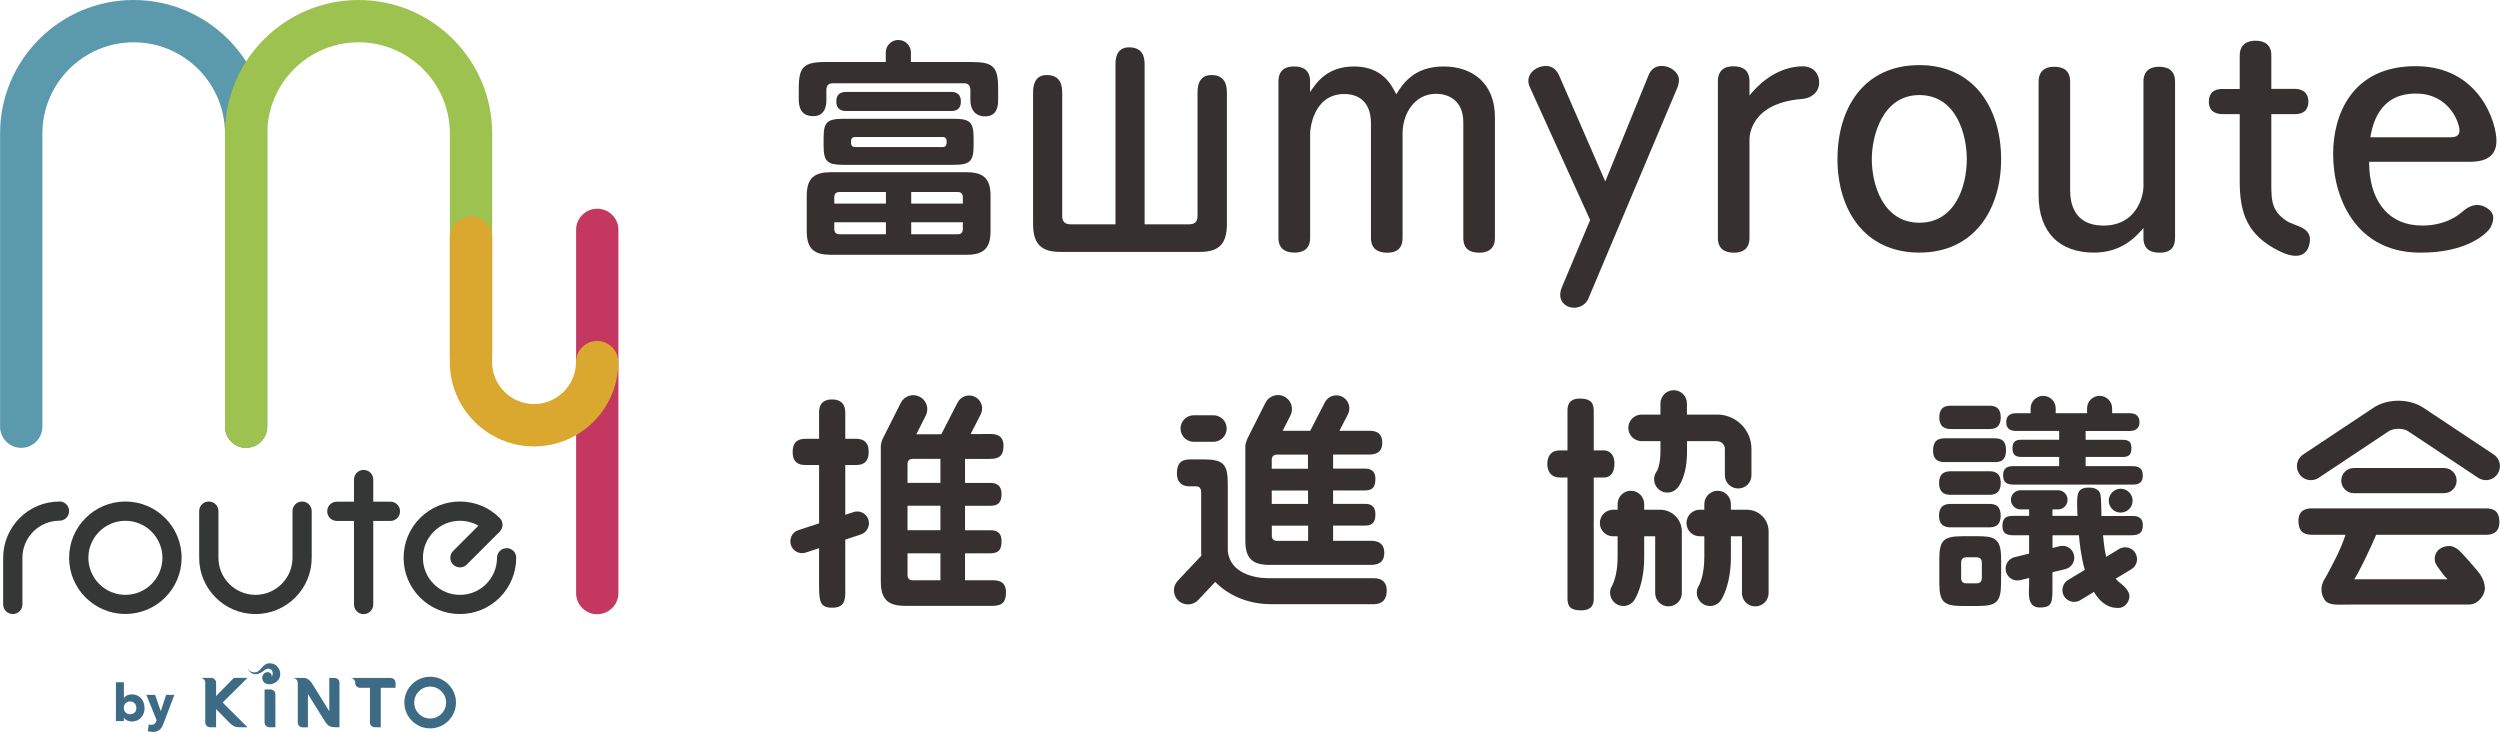 <?xml version="1.0" encoding="UTF-8"?>
<svg id="_レイヤー_2" data-name="レイヤー 2" xmlns="http://www.w3.org/2000/svg" viewBox="0 0 332.14 97.24">
  <defs>
    <style>
      .cls-1 {
        fill: #353636;
      }

      .cls-2 {
        fill: #9dc24f;
      }

      .cls-3 {
        fill: #daa82e;
      }

      .cls-4 {
        fill: #3d6b85;
      }

      .cls-5 {
        fill: #c33760;
      }

      .cls-6 {
        fill: #363130;
      }

      .cls-7 {
        fill: #5b99ac;
      }
    </style>
  </defs>
  <g id="_タイトル" data-name="タイトル">
    <g>
      <g>
        <path class="cls-6" d="M148.2,8.56c0-.53,0-2.27,1.8-2.27s2.07,1.24,2.07,2.27v21.24h5.94c.77,0,1.09-.41,1.09-1.09V12.32c0-.53,0-2.35,1.83-2.35s2.07,1.32,2.07,2.35v17.46c0,2.92-1.33,3.69-3.69,3.69h-18.37c-2.36,0-3.69-.8-3.69-3.69V12.32c0-.53,0-2.35,1.8-2.35s2.07,1.26,2.07,2.35v16.39c0,.59.24,1.09,1.09,1.09h5.99V8.56Z"/>
        <path class="cls-6" d="M198.61,31.61c0,1.71-1.26,1.96-2.05,1.96-1.26,0-2.15-.46-2.15-1.96v-15.34c0-3.24-2.37-3.81-3.59-3.81-2.94,0-4.48,2.7-4.48,5.26v13.89c0,1.92-1.47,1.96-2.05,1.96-1.22,0-2.15-.5-2.15-1.96v-15.21c0-3.34-2.19-3.91-3.52-3.91-4.31,0-4.56,5.01-4.56,5.16v13.95c0,1.64-1.15,1.96-2.05,1.96-1.33,0-2.16-.57-2.16-1.96V10.82c0-1.92,1.51-1.99,2.09-1.99,1.22,0,2.11.5,2.11,1.99v1.42c.83-1.25,2.26-3.41,5.85-3.41,3.77,0,4.99,2.49,5.6,3.7.83-1.32,2.3-3.7,6.29-3.7s6.82,2.38,6.82,6.72v16.06Z"/>
        <path class="cls-6" d="M218.97,10.11c.18-.42.54-1.35,1.83-1.35,1.15,0,2.26.89,2.26,1.85,0,.29-.07.67-.18.96l-11.87,28.13c-1.01,2.16-4.7,1.22-3.48-1.6l3.73-8.87-8-17.63c-.11-.22-.21-.53-.21-.85,0-1.14,1.15-1.99,2.33-1.99,1,0,1.51.71,1.76,1.27l6.13,14.08,5.71-14.01Z"/>
        <path class="cls-6" d="M232.43,31.61c0,1.64-1.15,1.96-2.05,1.96-1.33,0-2.15-.57-2.15-1.96V10.8c0-1.99,1.65-1.99,2.08-1.99,1.26,0,2.12.54,2.12,1.99v1.89c2.73-3.38,5.64-3.88,7.07-3.88s2.19,1,2.19,2.13c0,1.49-1.29,2.13-2.19,2.2-7.07.53-7.07,5.08-7.07,5.4v13.05Z"/>
        <path class="cls-6" d="M265.86,21.13c0,6.81-3.65,12.43-10.87,12.43s-10.87-5.62-10.87-12.43,3.53-12.48,10.87-12.48,10.87,5.83,10.87,12.48ZM248.68,21.13c0,3.5,1.56,8.46,6.31,8.46s6.31-4.8,6.31-8.46c0-3.27-1.4-8.5-6.31-8.5s-6.31,5.47-6.31,8.5Z"/>
        <path class="cls-6" d="M270.84,10.86c0-1.74,1.29-1.99,2.04-1.99,1.29,0,2.15.5,2.15,1.99v14.46c0,1.74.58,4.65,4.42,4.65,4.38,0,5.32-3.84,5.32-5.22v-13.89c0-1.67,1.15-1.99,2.08-1.99,1.29,0,2.12.57,2.12,1.99v20.75c0,1.92-1.47,1.96-2.08,1.96-1.22,0-2.12-.5-2.12-1.96v-1.32c-1.08,1.28-2.99,3.27-6.57,3.27-4.53,0-7.36-2.63-7.36-7.64v-15.06Z"/>
        <path class="cls-6" d="M297.56,7.4c0-1.63,1.15-1.99,2.08-1.99,1.22,0,2.12.5,2.12,1.99v4.41h3.16c.57,0,1.76.22,1.76,1.68,0,.31,0,1.67-1.76,1.67h-3.16v7.95c0,3.29-.19,4.73,1.98,6.21,1.09.75,3.41.79,3.13,2.82-.25,1.8-1.59,2.48-4.19,1.15-3.97-2.03-5.12-4.74-5.12-9.19v-8.94h-2.33c-.43,0-1.77-.11-1.77-1.64,0-1.14.65-1.7,1.77-1.7h2.33v-4.41Z"/>
        <path class="cls-6" d="M314.75,21.51c0,4.98,2.38,8.06,6.18,8.41,2.97.27,5.08-.8,6.12-1.72.94-.83,1.99-1.33,3.21-.65,1.04.59,1.27,1.41.62,2.67-.29.56-2.94,3.48-9.65,3.34-8.18-.17-11.26-7.14-11.26-13.11,0-5.22,2.51-11.66,10.95-11.66s10.75,7.43,10.75,9.92-2.12,2.79-3.61,2.79h-13.3ZM325.54,18.24c.55,0,1.22-.11,1.22-.89,0-1.02-1.34-4.92-5.81-4.92-4.98,0-5.76,4.3-6.04,5.81h10.63Z"/>
        <g>
          <path class="cls-6" d="M264.95,61.4c.71,0,1.56-.09,1.56-1.63,0-1.44-.89-1.54-1.56-1.54h-6.53c-.95,0-1.6.3-1.6,1.65,0,1.51,1.15,1.51,1.6,1.51h6.53Z"/>
          <path class="cls-6" d="M259.22,57h5.02c.59,0,1.57-.06,1.57-1.57s-1.09-1.53-1.57-1.53h-5.02c-.59,0-1.57.06-1.57,1.56s1.09,1.54,1.57,1.54Z"/>
          <path class="cls-6" d="M259.22,62.61c-.65,0-1.6.12-1.6,1.56,0,1.57,1.13,1.57,1.6,1.57h5.02c.62,0,1.57-.09,1.57-1.6s-1.09-1.53-1.57-1.53h-5.02Z"/>
          <path class="cls-6" d="M283.27,68.55h-4.08c0-.42-.03-2.32-.12-2.79-.18-.95-1.18-.98-1.57-.98-1.54,0-1.54.91-1.54,2.27,0,.8.03,1.14.06,1.49h-3.34v-.86h.74c.7,0,1.27-.57,1.27-1.28s-.57-1.27-1.27-1.27h-4.98c-.7,0-1.28.58-1.28,1.27s.57,1.28,1.28,1.28h1.14v.86h-2.16c-.83,0-1.39.21-1.39,1.38,0,.92.56,1.19,1.39,1.19h2.16v2.44l-1.92.47c-.85.2-1.36,1.06-1.16,1.9.18.72.82,1.2,1.52,1.2.12,0,.25-.02.37-.04l1.19-.29v.89c0,.91-.38,3.03,1.41,3.03s1.69-.76,1.69-3.31v-1.38l1.71-.41c.84-.2,1.36-1.06,1.15-1.89-.2-.85-1.05-1.36-1.89-1.16l-.96.24v-1.69h3.51c.1,1.11.27,2.81.78,4.6l-2.22,1.34c-.74.45-.98,1.42-.53,2.16.3.49.81.75,1.34.75.28,0,.56-.07.82-.23l1.8-1.09c1.18,1.93,2.37,2.11,3.18,2.13,1.09.02,1.56-1.02,1.54-1.59-.03-.68-.72-1.34-1.15-1.66-.23-.17-.48-.39-.69-.63l2.1-1.27c.74-.45.97-1.41.52-2.16-.45-.74-1.42-.97-2.16-.52l-1.71,1.04c-.29-1.24-.36-2.36-.42-2.87h3.87c1.24,0,1.42-.68,1.42-1.36,0-1.16-.98-1.21-1.42-1.21Z"/>
          <path class="cls-6" d="M267.9,57.25h5.67v1.17h-5.02c-.62,0-1.18.18-1.18,1.07,0,.71.18,1.22,1.18,1.22h5.02v1.22h-6.11c-.44,0-1.33.06-1.33,1.15,0,.65.12,1.3,1.33,1.3h15.86c.48,0,1.36-.05,1.36-1.15,0-.65-.15-1.3-1.36-1.3h-6.23v-1.22h4.93c.54,0,1.15-.13,1.15-1.07,0-.62-.06-1.21-1.15-1.21h-4.93v-1.17h5.79c.29,0,1.36,0,1.36-1.15s-.89-1.21-1.36-1.21h-2.27v-.65c0-.92-.75-1.66-1.67-1.66s-1.66.75-1.66,1.66v.65h-4.17v-.65c0-.92-.75-1.66-1.66-1.66s-1.67.75-1.67,1.66v.65h-1.88c-.35,0-1.36.02-1.36,1.18,0,.94.62,1.18,1.36,1.18Z"/>
          <path class="cls-6" d="M259.22,70.06h4.96c.56,0,1.62,0,1.62-1.57s-1.12-1.54-1.57-1.54h-5.02c-.53,0-1.6.03-1.6,1.57s1.15,1.54,1.6,1.54Z"/>
          <path class="cls-6" d="M281.75,64.93c-.87,0-1.59.71-1.59,1.59s.71,1.58,1.59,1.58,1.58-.71,1.58-1.58-.7-1.59-1.58-1.59Z"/>
          <path class="cls-6" d="M262.76,71.24h-2.01c-2.57,0-3.1.56-3.1,3.07v3.1c0,2.54.56,3.1,3.07,3.1h2.06c2.51,0,3.07-.56,3.07-3.1,0,0,.04-2.87,0-3.4,0-2.57-1.09-2.77-3.1-2.77ZM263.3,76.79c0,.33-.12.71-.71.71h-1.36c-.45,0-.68-.24-.68-.71v-2.04c0-.44.23-.71.68-.71h1.36c.53,0,.71.32.71.71v2.04Z"/>
        </g>
        <g>
          <path class="cls-6" d="M214.49,61.55c0-1.33-.83-1.71-1.39-1.71h-1.36v-5.26c0-1.24-.62-1.63-1.86-1.63-1.59,0-1.63,1.13-1.63,1.63v5.26h-1.03c-1.18,0-1.65.8-1.65,1.8s.5,1.8,1.65,1.8h1.03v16.06c0,1.1.41,1.59,1.83,1.59,1.63,0,1.66-1.09,1.66-1.59v-16.06h1.36c.77,0,1.39-.51,1.39-1.89Z"/>
          <path class="cls-6" d="M228.15,58.62c.54,0,1.01.46,1.01,1.01v3.51c0,.98.79,1.76,1.77,1.76s1.76-.78,1.76-1.76v-3.51c0-2.51-2.04-4.55-4.54-4.55h-4.03v-1.48c0-.97-.79-1.76-1.76-1.76s-1.76.8-1.76,1.76v1.48h-2.5c-.98,0-1.77.79-1.77,1.76s.79,1.77,1.77,1.77h2.5v1.33c0,1.91-.47,2.64-.48,2.65-.59.78-.45,1.88.32,2.48.32.25.7.37,1.08.37.53,0,1.05-.24,1.4-.69.14-.18,1.22-1.51,1.21-4.81v-1.33h4.03Z"/>
          <path class="cls-6" d="M220.56,67.72h-2.12v-.75c0-.98-.79-1.77-1.77-1.77s-1.76.79-1.76,1.77v.75h-.6c-.98,0-1.76.79-1.76,1.77s.79,1.76,1.76,1.76h.6v2.8c0,2.48-.72,3.72-.71,3.72-.54.82-.31,1.91.5,2.45.3.2.64.29.97.29.57,0,1.14-.28,1.47-.8.13-.2,1.3-2.07,1.3-5.66v-2.8h1.46v7.55c0,.98.8,1.76,1.77,1.76s1.77-.79,1.77-1.76v-8.2c0-1.59-1.29-2.88-2.88-2.88Z"/>
          <path class="cls-6" d="M232.08,67.72h-2.12v-.75c0-.98-.79-1.77-1.76-1.77s-1.77.79-1.77,1.77v.75h-.61c-.97,0-1.76.79-1.76,1.77s.79,1.76,1.76,1.76h.61v2.8c0,2.48-.71,3.72-.71,3.72-.54.82-.31,1.91.5,2.45.3.2.64.29.97.29.57,0,1.13-.28,1.47-.8.13-.2,1.3-2.07,1.3-5.66v-2.8h1.47v7.55c0,.98.79,1.76,1.77,1.76s1.77-.79,1.77-1.76v-8.2c0-1.59-1.29-2.88-2.88-2.88Z"/>
        </g>
        <g>
          <path class="cls-6" d="M330.26,67.54h-23.1c-.41,0-1.8,0-1.8,1.65,0,1.3.56,1.86,1.8,1.86h4.46c-.71,2.1-1.62,3.77-2.68,5.72,0,0-1.08,1.36-.12,2.89.53.85,1.86.65,3.28.66.15,0,12.25,0,15.87,0,1.47,0,2.27-1.58,2.16-2.31-.06-.41-.11-1.16-1.06-2.26-1.23-1.42-.99-1.17-2.06-2.33-.54-.58-1.11-.88-1.61-.88-.95,0-1.99.58-1.93,1.85.02.38.19.68.77,1.45.28.37.46.65.93,1.12-2.48.02-10.3-.02-12.4,0,.46-.58,2.21-4.2,2.92-5.91h14.56c.42,0,1.81,0,1.81-1.68,0-1.33-.6-1.83-1.81-1.83Z"/>
          <path class="cls-6" d="M312.72,62.18c-.92,0-1.67.74-1.67,1.67s.75,1.67,1.67,1.67h11.99c.92,0,1.67-.74,1.67-1.67s-.75-1.67-1.67-1.67h-11.99Z"/>
          <path class="cls-6" d="M307.02,63.79c.36,0,.71-.1,1.03-.31l9.31-6.19c.65-.43,1.92-.43,2.57,0l9.31,6.19c.86.57,2.01.34,2.58-.52.57-.86.34-2.02-.52-2.58l-9.31-6.19c-1.91-1.27-4.79-1.27-6.69,0l-9.31,6.19c-.86.57-1.09,1.72-.52,2.58.36.54.95.83,1.55.83Z"/>
        </g>
        <g>
          <path class="cls-6" d="M126.33,14.75c.36,0,1.33,0,1.33-1.27s-1.01-1.27-1.33-1.27h-13.86c-.35,0-1.36,0-1.36,1.27s1,1.27,1.36,1.27h13.86Z"/>
          <path class="cls-6" d="M129.11,8.24h-8.1s.01-.05.01-.07v-1.19c0-.92-.74-1.67-1.67-1.67s-1.67.74-1.67,1.67v1.19s0,.05,0,.07h-8.01c-2.9,0-3.55.65-3.55,3.52v1.45c0,.98.26,2.22,1.92,2.22,1.75,0,1.75-1.72,1.75-2.16v-1.33c0-.5.21-.88.86-.88h17.41c.56,0,.86.3.86.88v1.36c0,1.27.65,2.16,1.98,2.16,1.71,0,1.71-1.68,1.71-2.22v-1.48c0-2.9-.65-3.52-3.51-3.52Z"/>
          <path class="cls-6" d="M128.4,22.88h-18c-2.1,0-3.22.68-3.22,3.11v4.76c0,2.49,1.18,3.1,3.22,3.1h18c2.13,0,3.2-.74,3.2-3.1v-4.76c0-2.33-1.01-3.11-3.2-3.11ZM117.7,31.12h-6.18c-.47,0-.68-.27-.68-.71v-.88h6.86v1.59ZM117.7,27.05h-6.86v-.83c0-.41.18-.71.68-.71h6.18v1.54ZM127.92,30.41c0,.51-.26.71-.68.71h-6.18v-1.59h6.86v.88ZM127.92,27.05h-6.86v-1.54h6.18c.44,0,.68.24.68.71v.83Z"/>
          <path class="cls-6" d="M109.42,18.35v.98c0,2.16.51,2.57,2.66,2.57h14.6c2.16,0,2.67-.44,2.67-2.57v-.98c0-2.16-.51-2.57-2.67-2.57h-14.6c-2.25,0-2.66.5-2.66,2.57ZM113.65,18.2h11.53c.42,0,.59.21.59.57,0,.38,0,.77-.59.77h-11.53c-.59,0-.59-.38-.59-.77,0-.36.17-.57.59-.57Z"/>
        </g>
        <g>
          <path class="cls-6" d="M131.88,77.09h-3.67v-3.58h3.37c1.24,0,1.48-.65,1.48-1.62,0-1.3-.83-1.44-1.48-1.44h-3.37v-3.25h3.34c.97,0,1.51-.38,1.51-1.53,0-1.38-.89-1.51-1.51-1.51h-3.34v-3.19h3.34c1.42,0,1.77-.65,1.77-1.77,0-1.45-1.12-1.54-1.74-1.54,0,0-1.09,0-2.63.01l1.34-2.61c.44-.85.11-1.89-.74-2.33-.85-.43-1.89-.1-2.33.75l-2.16,4.21c-1.16,0-2.31,0-3.32.01l1.26-2.5c.46-.92.09-2.04-.83-2.5-.92-.46-2.04-.09-2.5.83l-2.42,4.81c-.08.16-.13.33-.16.5-.1.33-.07.62-.07.62v17.81c0,2.48,1.09,3.22,3.22,3.22h11.64c1.44,0,1.77-.68,1.77-1.8,0-1.48-1.06-1.6-1.77-1.6ZM124.94,77.09h-3.66c-.51,0-.71-.26-.71-.74v-2.84h4.37v3.58ZM124.94,70.44h-4.37v-3.25h4.37v3.25ZM124.94,64.15h-4.37v-2.48c0-.45.21-.71.71-.71h3.66v3.19Z"/>
          <path class="cls-6" d="M113.38,68.04l-1.08.35v-6.61h1.36c.71,0,1.75-.12,1.75-1.74,0-1.74-1.24-1.74-1.75-1.74h-1.36v-3.4c0-.5-.02-1.83-1.77-1.83s-1.71,1.39-1.71,1.83v3.4h-1.77c-.74,0-1.74.15-1.74,1.77,0,1.71,1.27,1.71,1.74,1.71h1.77v7.75l-2.74.9c-.83.27-1.27,1.15-1,1.98.21.66.82,1.08,1.49,1.08.16,0,.33-.03.49-.08l1.76-.58v4.75c0,2.19.04,3.16,1.73,3.16,1.99,0,1.75-1.41,1.75-3.25v-5.8l2.06-.68c.83-.27,1.28-1.16,1.01-1.98-.27-.83-1.15-1.27-1.98-1Z"/>
        </g>
        <g>
          <path class="cls-6" d="M158.61,58.7h2.59c.97,0,1.77-.79,1.77-1.77s-.79-1.76-1.77-1.76h-2.59c-.98,0-1.77.79-1.77,1.76s.79,1.77,1.77,1.77Z"/>
          <path class="cls-6" d="M182.55,76.82h-14c-2.04,0-5.17-.74-5.43-3.64v-8.84c0-2.69-.56-3.31-3.31-3.31h-1.65c-1.3,0-1.8.56-1.8,1.89,0,1.21.74,1.69,1.62,1.69h.92c.68,0,.68.62.68.86v7.98c0,.12.02.25.03.37l-3.14,3.34c-.71.75-.67,1.93.08,2.64.36.33.82.5,1.28.5.5,0,.99-.2,1.36-.59l2.26-2.4c1.59,1.64,4.15,2.96,7.44,2.96h13.61c1.21,0,1.74-.68,1.74-1.83,0-.97-.53-1.62-1.68-1.62Z"/>
          <path class="cls-6" d="M165.45,59.48v12.35c0,2.37.95,3.22,3.22,3.22h13.44c.89,0,1.8-.27,1.8-1.6,0-1.6-1.36-1.6-1.8-1.6h-5v-2.02h4.17c.98,0,1.45-.35,1.45-1.5,0-1.36-.94-1.39-1.45-1.39h-4.17v-1.78h4.17c1.06,0,1.45-.42,1.45-1.54,0-1.3-.92-1.36-1.45-1.36h-4.17v-1.87h4.76c.82,0,1.77-.2,1.77-1.59,0-1.54-1.24-1.57-1.77-1.57h-3.92l1.13-2.19c.43-.85.1-1.89-.75-2.33-.85-.43-1.89-.1-2.32.75l-1.94,3.77h-3.66l1.04-2.05c.46-.92.09-2.04-.83-2.5-.92-.46-2.04-.09-2.5.83l-2.42,4.81c-.03.07-.06.15-.08.23-.21.48-.18.92-.18.92ZM173.78,71.86h-4.1c-.54,0-.71-.29-.71-.71v-1.31h4.82v2.02ZM173.78,66.95h-4.82v-1.78h4.82v1.78ZM173.78,62.27h-4.82v-1.16c0-.44.21-.71.71-.71h4.1v1.87Z"/>
        </g>
      </g>
      <g>
        <g>
          <path class="cls-5" d="M79.35,81.61c-1.55,0-2.81-1.26-2.81-2.81V30.54c0-1.55,1.26-2.81,2.81-2.81s2.81,1.26,2.81,2.81v48.25c0,1.55-1.26,2.81-2.81,2.81Z"/>
          <path class="cls-7" d="M32.7,59.51c-1.55,0-2.81-1.26-2.81-2.81V17.75c0-6.69-5.44-12.13-12.13-12.13s-12.13,5.44-12.13,12.13v38.94c0,1.55-1.26,2.81-2.81,2.81s-2.81-1.26-2.81-2.81V17.75C0,7.96,7.96,0,17.75,0s17.76,7.96,17.76,17.75v38.94c0,1.55-1.26,2.81-2.81,2.81Z"/>
          <path class="cls-2" d="M32.7,59.51c-1.55,0-2.81-1.26-2.81-2.81V17.75C29.88,7.96,37.85,0,47.64,0s17.75,7.96,17.75,17.75v29.39c0,1.55-1.26,2.81-2.81,2.81s-2.81-1.26-2.81-2.81v-29.39c0-6.69-5.44-12.13-12.13-12.13s-12.13,5.44-12.13,12.13v38.94c0,1.55-1.26,2.81-2.81,2.81Z"/>
          <path class="cls-3" d="M70.96,59.31c-6.17,0-11.2-5.02-11.2-11.2v-16.54c0-1.55,1.26-2.81,2.81-2.81s2.81,1.26,2.81,2.81v16.54c0,3.07,2.5,5.57,5.57,5.57s5.57-2.5,5.57-5.57c0-1.55,1.26-2.81,2.81-2.81s2.81,1.26,2.81,2.81c0,6.17-5.02,11.2-11.2,11.2Z"/>
          <path class="cls-1" d="M16.66,66.63c-4.12,0-7.48,3.35-7.48,7.47s3.35,7.47,7.48,7.47,7.47-3.35,7.47-7.47-3.35-7.47-7.47-7.47ZM16.66,79.03c-2.71,0-4.92-2.21-4.92-4.92s2.21-4.92,4.92-4.92,4.92,2.21,4.92,4.92-2.21,4.92-4.92,4.92Z"/>
          <path class="cls-1" d="M7.9,66.63c-4.12,0-7.48,3.35-7.48,7.47v6.2c0,.71.57,1.28,1.28,1.28s1.28-.57,1.28-1.28v-6.2c0-2.71,2.21-4.92,4.92-4.92.71,0,1.28-.57,1.28-1.28s-.57-1.28-1.28-1.28Z"/>
          <path class="cls-1" d="M67.31,72.83c-.71,0-1.28.57-1.28,1.28,0,1.31-.51,2.55-1.44,3.48-.93.93-2.16,1.44-3.48,1.44s-2.55-.51-3.48-1.44c-.93-.93-1.44-2.16-1.44-3.48s.51-2.55,1.44-3.48c.93-.93,2.16-1.44,3.48-1.44.88,0,1.72.23,2.45.65l-3.36,3.36c-.5.5-.5,1.31,0,1.81.5.5,1.31.5,1.81,0l4.38-4.38c.5-.5.5-1.31,0-1.81-1.41-1.41-3.29-2.19-5.29-2.19s-3.87.78-5.29,2.19c-1.41,1.41-2.19,3.29-2.19,5.29s.78,3.87,2.19,5.28c1.41,1.41,3.29,2.19,5.29,2.19s3.87-.78,5.29-2.19c1.41-1.41,2.19-3.29,2.19-5.29,0-.71-.57-1.28-1.28-1.28Z"/>
          <path class="cls-1" d="M40.14,66.63c-.71,0-1.28.57-1.28,1.28v6.2c0,2.71-2.21,4.92-4.92,4.92s-4.92-2.21-4.92-4.92v-6.2c0-.71-.57-1.28-1.28-1.28s-1.28.57-1.28,1.28v6.2c0,4.12,3.35,7.47,7.48,7.47s7.47-3.35,7.47-7.47v-6.2c0-.71-.57-1.28-1.28-1.28Z"/>
          <path class="cls-1" d="M51.87,66.65h-2.28v-2.94c0-.71-.57-1.28-1.28-1.28s-1.28.57-1.28,1.28v2.94h-2.28c-.71,0-1.28.57-1.28,1.28s.57,1.28,1.28,1.28h2.28v11.1c0,.71.57,1.28,1.28,1.28s1.28-.57,1.28-1.28v-11.1h2.28c.71,0,1.28-.57,1.28-1.28s-.57-1.28-1.28-1.28Z"/>
        </g>
        <g>
          <path class="cls-4" d="M38.92,90.07h1.42c.45,0,.73.21,1.05.63l2.34,3.76h.02v-4.39h.7c.37,0,.65.27.65.65v5.9h-.53c-.63,0-.93-.13-1.32-.65l-2.32-3.73h-.02v4.39h-.7c-.35,0-.65-.25-.65-.65v-5.25c0-.36-.28-.65-.65-.65Z"/>
          <path class="cls-4" d="M46.54,90.07h5.36c.39,0,.65.31.65.65v.66h-1.96v5.24h-.79c-.36,0-.65-.26-.65-.65v-4.59h-1.31c-.37,0-.65-.29-.65-.66,0-.35-.27-.65-.65-.65Z"/>
          <path class="cls-4" d="M35.15,95.97v-4.37h.79c.36,0,.65.27.65.65v4.37h-.79c-.35,0-.65-.28-.65-.65Z"/>
          <path class="cls-4" d="M27.27,90.72v5.25c0,.37.28.65.65.65h.79v-2.41h0s1.81,1.84,1.81,1.84c.53.52.86.57,1.31.57h1.05l-3.3-3.28,2.64-2.62.66-.66h-1.8l-2.37,2.41h0s0-1.76,0-1.76c0-.32-.26-.65-.65-.65h-1.43c.36,0,.65.32.65.65Z"/>
          <path class="cls-4" d="M57.15,89.91c-1.9,0-3.43,1.54-3.43,3.43s1.54,3.43,3.43,3.43,3.43-1.54,3.43-3.43-1.54-3.43-3.43-3.43ZM57.15,95.46c-1.17,0-2.12-.95-2.12-2.12s.95-2.12,2.12-2.12,2.12.95,2.12,2.12-.95,2.12-2.12,2.12Z"/>
          <path class="cls-4" d="M35.92,89.42c-.19-.15-.49-.18-.76,0-.36.25-.4.7-.21,1.05.19.35.56.47.98.43.47-.04.85-.3,1.07-.6.2-.27.41-.93-.01-1.55-.32-.48-.74-.63-1.19-.63-.5,0-.84.37-1.08.65-.37.44-.54.53-.85.56-.32.03-.61-.11-.76-.26-.15-.15-.23-.26-.23-.26,0,0,.18.33.41.53.26.21.65.32,1.07.16.5-.18.77-.49.94-.58.34-.19.8-.04.9.31.11.41-.1.68-.1.68,0,0,.08-.28-.2-.49Z"/>
          <path class="cls-4" d="M19.21,94.05c0,1.05-.7,1.81-1.69,1.81-.47,0-.85-.19-1.06-.51v.45h-1.06v-5.16h1.06v2.1c.21-.31.59-.49,1.07-.49.97,0,1.67.75,1.67,1.81ZM18.11,94.05c0-.52-.34-.86-.82-.86s-.84.33-.84.86.38.84.84.84c.49,0,.83-.32.83-.84Z"/>
          <path class="cls-4" d="M23.17,92.31l-1.47,3.87c-.25.69-.65,1.06-1.39,1.06-.21,0-.45-.03-.67-.12l.12-.88c.1.03.21.06.34.06.29,0,.51-.11.63-.41l.08-.21-1.36-3.36h1.16l.75,2.17.71-2.17h1.1Z"/>
        </g>
      </g>
    </g>
  </g>
</svg>